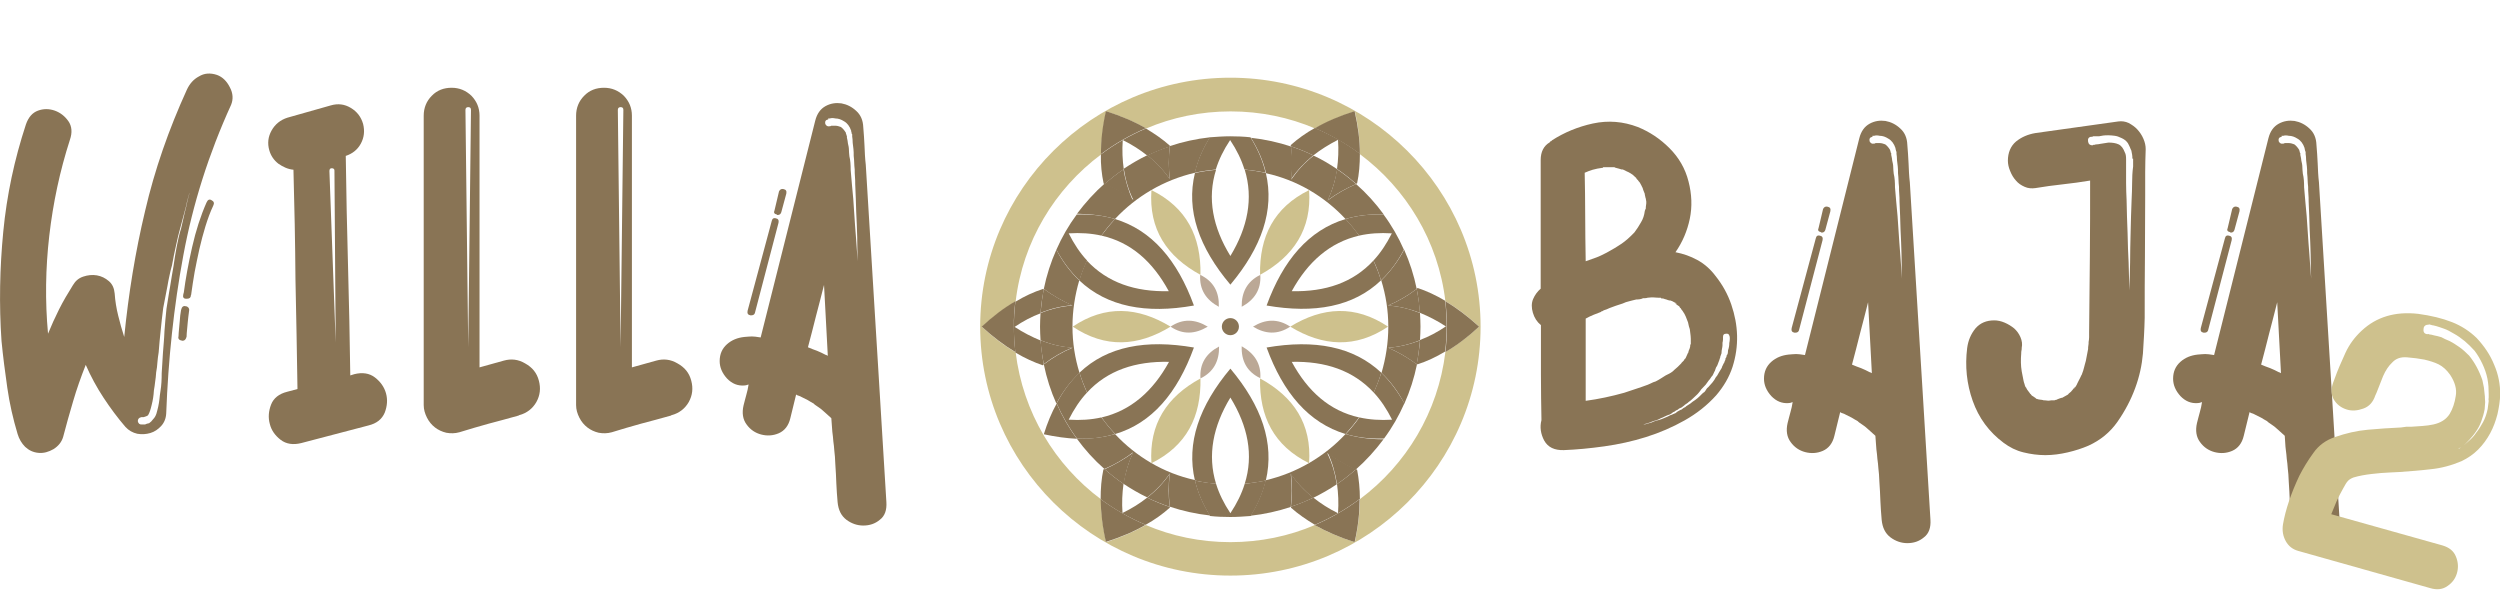 <?xml version="1.0" encoding="utf-8"?>
<!-- Generator: Adobe Illustrator 27.1.1, SVG Export Plug-In . SVG Version: 6.00 Build 0)  -->
<svg version="1.1" id="Warstwa_1" xmlns="http://www.w3.org/2000/svg" xmlns:xlink="http://www.w3.org/1999/xlink" x="0px" y="0px"
	 viewBox="0 0 994.2 243.5" style="enable-background:new 0 0 994.2 243.5;" xml:space="preserve">
<g>
	<path style="fill:none;" d="M503.7,121.5c6.6-18.1,16.8-30,31.4-34.4c-8.4-9-19.4-15.5-31.8-18.4c3.5,14.8-1.7,29.6-14.1,44.4
		c-12.4-14.8-17.6-29.6-14.1-44.4c-12.4,2.9-23.4,9.4-31.8,18.4c14.6,4.4,24.8,16.3,31.4,34.4c-19,3.4-34.5,0.5-45.5-10
		c-1.8,5.8-2.7,12-2.7,18.4c0,6.4,1,12.6,2.8,18.4c11.1-10.5,26.5-13.4,45.5-10c-6.6,18.1-16.8,30-31.4,34.4
		c8.4,9,19.4,15.5,31.8,18.4c-3.5-14.8,1.7-29.6,14.1-44.5c12.4,14.8,17.6,29.6,14.1,44.5c12.4-2.9,23.4-9.4,31.8-18.4
		c-14.6-4.4-24.8-16.3-31.4-34.4c19-3.4,34.5-0.5,45.5,10c1.8-5.8,2.7-12,2.7-18.4c0-6.4-1-12.6-2.8-18.4
		C538.2,122,522.8,124.9,503.7,121.5z M489.3,133.3c-1.9,0-3.4-1.5-3.4-3.4c0-1.9,1.5-3.4,3.4-3.4s3.4,1.5,3.4,3.4
		C492.7,131.8,491.1,133.3,489.3,133.3z"/>
	<path style="fill:none;" d="M539.7,73c-0.1,0.1-0.3,0.1-0.4,0.2c4.1,3.6,7.8,7.7,11,12.1c4.1,0.1,8.5,0.7,13.2,1.8
		c-1.4,4.5-3.1,8.6-5,12.3c2.2,5,3.9,10.2,5,15.6c0.1-0.1,0.2-0.1,0.3-0.2c3.7,1.2,7.4,2.9,11,5.1c-2.8-23.9-15.6-44.8-34-58.5
		C540.8,65.4,540.4,69.3,539.7,73z"/>
	<path style="fill:none;" d="M513.7,115.8c13.4,0.3,24.4-3.4,32.6-12.2c-1.6-3.5-3.5-6.8-5.7-9.9
		C528.8,96.3,520.1,104.1,513.7,115.8z"/>
	<path style="fill:none;" d="M513.4,58.2c0-0.1,0-0.3,0-0.4c2.8-2.5,6-4.8,9.6-6.8c-10.3-4.4-21.7-6.8-33.6-6.8
		c3.2,3.5,5.9,7,8.1,10.5C502.9,55.3,508.2,56.5,513.4,58.2z"/>
	<path style="fill:none;" d="M465.2,58.2c5.1-1.7,10.5-2.9,16-3.5c2.2-3.5,4.9-7,8.1-10.5c-11.9,0-23.3,2.4-33.6,6.8
		c3.6,2,6.8,4.3,9.5,6.8C465.2,57.9,465.2,58.1,465.2,58.2z"/>
	<path style="fill:none;" d="M532.1,204.1c0.3-4.1,0.1-8-0.4-11.6c-3,2-6.1,3.8-9.4,5.4C525.2,200.2,528.4,202.3,532.1,204.1z"/>
	<path style="fill:none;" d="M413.8,124.4c-3.4,1.4-6.8,3.1-10.3,5.4c3.4,2.3,6.8,4.1,10.3,5.4c-0.1-1.8-0.2-3.6-0.2-5.4
		C413.6,128,413.7,126.2,413.8,124.4z"/>
	<path style="fill:none;" d="M446.4,55.7c-0.3,4.1-0.1,8,0.4,11.6c3-2,6.1-3.9,9.4-5.4C453.4,59.6,450.1,57.5,446.4,55.7z"/>
	<path style="fill:none;" d="M564.7,135.3c3.4-1.4,6.8-3.1,10.3-5.4c-3.4-2.3-6.8-4.1-10.3-5.4c0.1,1.8,0.2,3.6,0.2,5.4
		C564.9,131.7,564.8,133.5,564.7,135.3z"/>
	<path style="fill:none;" d="M446.4,204c3.7-1.8,6.9-3.9,9.8-6.1c-3.3-1.6-6.4-3.4-9.4-5.4C446.3,196.1,446.1,199.9,446.4,204z"/>
	<path style="fill:none;" d="M415.1,114.9c1.1-5.4,2.8-10.7,5-15.6c-1.9-3.6-3.6-7.7-5-12.3c4.7-1,9-1.6,13.2-1.8
		c3.2-4.4,7-8.5,11.1-12.1c-0.1-0.1-0.3-0.1-0.4-0.2c-0.8-3.7-1.1-7.6-1.1-11.7c-18.4,13.7-31.2,34.6-34,58.5
		c3.7-2.2,7.4-3.9,11-5.1C414.9,114.8,415,114.8,415.1,114.9z"/>
	<path style="fill:none;" d="M438.9,186.7c0.1-0.1,0.3-0.1,0.4-0.2c-4.1-3.6-7.8-7.7-11-12.1c-4.1-0.1-8.5-0.7-13.2-1.8
		c1.4-4.5,3.1-8.6,5-12.3c-2.2-5-3.9-10.2-5-15.6c-0.1,0.1-0.2,0.1-0.3,0.2c-3.7-1.2-7.4-2.9-11-5.1c2.8,23.9,15.6,44.8,34,58.5
		C437.7,194.4,438.1,190.4,438.9,186.7z"/>
	<path style="fill:none;" d="M563.7,145.1c-0.1-0.1-0.2-0.1-0.3-0.2c-1.1,5.4-2.8,10.7-5,15.6c1.9,3.6,3.6,7.7,5,12.3
		c-4.7,1-9,1.6-13.2,1.8c-3.2,4.4-7,8.5-11.1,12.1c0.1,0.1,0.3,0.1,0.4,0.2c0.8,3.7,1.1,7.6,1.1,11.7c18.4-13.7,31.2-34.6,34-58.5
		C571.1,142.2,567.4,143.9,563.7,145.1z"/>
	<path style="fill:none;" d="M489.3,158.1c-7,11.4-9.3,22.9-5.7,34.3c1.9,0.2,3.8,0.3,5.7,0.3c1.9,0,3.8-0.1,5.7-0.3
		C498.5,180.9,496.2,169.5,489.3,158.1z"/>
	<path style="fill:none;" d="M513.7,144c6.4,11.7,15.2,19.4,26.8,22.1c2.2-3.1,4.1-6.4,5.7-9.9C538.1,147.4,527,143.6,513.7,144z"/>
	<path style="fill:none;" d="M464.9,144c-13.4-0.3-24.4,3.4-32.6,12.2c1.6,3.5,3.5,6.8,5.7,9.9C449.7,163.4,458.4,155.7,464.9,144z"
		/>
	<path style="fill:none;" d="M513.4,201.6c-5.1,1.7-10.5,2.9-16,3.5c-2.2,3.5-4.8,7-8.1,10.5c-3.2-3.5-5.9-7-8.1-10.5
		c-5.5-0.6-10.9-1.8-16-3.5c0,0.1,0,0.3,0,0.4c-2.8,2.5-6,4.8-9.6,6.8c10.3,4.4,21.7,6.8,33.6,6.8c11.9,0,23.3-2.4,33.6-6.8
		c-3.6-2-6.8-4.3-9.5-6.8C513.3,201.8,513.3,201.7,513.4,201.6z"/>
	<path style="fill:none;" d="M532.1,55.7c-3.7,1.8-7,3.9-9.8,6.2c3.3,1.6,6.4,3.4,9.4,5.4C532.2,63.6,532.4,59.8,532.1,55.7z"/>
	<path style="fill:none;" d="M489.3,101.7c7-11.4,9.3-22.9,5.7-34.3c-1.9-0.2-3.8-0.3-5.7-0.3s-3.8,0.1-5.7,0.3
		C480,78.8,482.3,90.3,489.3,101.7z"/>
	<path style="fill:none;" d="M464.9,115.8c-6.4-11.7-15.2-19.4-26.8-22.1c-2.2,3.1-4.1,6.4-5.7,9.9
		C440.4,112.4,451.5,116.1,464.9,115.8z"/>
	<path style="fill:#897455;" d="M429.3,148.3c-1.8-5.8-2.8-12-2.8-18.4c0-6.4,1-12.6,2.7-18.4c-3.5-3.3-6.6-7.4-9.1-12.2
		c-2.2,4.9-3.9,10.2-5,15.6c3.5,2.6,7.3,4.8,11.4,6.6c-4.2,0.3-8.4,1.3-12.7,3c-0.1,1.8-0.2,3.6-0.2,5.4c0,1.8,0.1,3.6,0.2,5.4
		c4.2,1.7,8.4,2.7,12.7,3c-4.1,1.7-7.8,3.9-11.4,6.6c1.1,5.4,2.8,10.7,5,15.6C422.7,155.6,425.8,151.6,429.3,148.3z"/>
	<path style="fill:#897455;" d="M443.4,87.1c8.4-9,19.4-15.5,31.8-18.4c1.1-4.7,3.1-9.4,6-14.1c-5.5,0.6-10.9,1.8-16,3.5
		c-0.5,4.4-0.5,8.7,0,13.1c-2.4-3.5-5.4-6.6-8.9-9.5c-3.3,1.6-6.4,3.4-9.4,5.4c0.7,4.5,1.9,8.6,3.8,12.4c-3.5-2.6-7.3-4.8-11.3-6.6
		c-4.1,3.6-7.8,7.7-11.1,12.1C433.7,85.1,438.8,85.7,443.4,87.1z"/>
	<path style="fill:#897455;" d="M535.1,87.1c4.6-1.4,9.7-2,15.2-1.8c-3.2-4.4-6.9-8.5-11-12.1c-4,1.7-7.8,3.9-11.3,6.5
		c1.8-3.8,3.1-8,3.8-12.4c-3-2-6.1-3.9-9.4-5.4c-3.6,2.8-6.5,6-8.9,9.5c0.5-4.4,0.5-8.8,0-13.1c-5.1-1.7-10.5-2.9-16-3.5
		c2.9,4.7,4.9,9.4,6,14.1C515.8,71.6,526.7,78.1,535.1,87.1z"/>
	<path style="fill:#897455;" d="M443.4,172.6c-4.6,1.4-9.7,2-15.2,1.8c3.2,4.4,6.9,8.5,11,12.1c4-1.7,7.8-3.9,11.4-6.6
		c-1.8,3.8-3.1,8-3.8,12.5c3,2,6.1,3.8,9.4,5.4c3.6-2.8,6.6-6,9-9.5c-0.5,4.4-0.5,8.8,0,13.2c5.1,1.7,10.5,2.9,16,3.5
		c-2.9-4.7-4.9-9.4-6-14.1C462.8,188.2,451.8,181.6,443.4,172.6z"/>
	<path style="fill:#897455;" d="M535.1,172.6c-8.4,9-19.4,15.5-31.8,18.4c-1.1,4.7-3.1,9.4-6,14.1c5.5-0.6,10.9-1.8,16-3.5
		c0.5-4.4,0.5-8.7,0-13.1c2.4,3.5,5.4,6.6,8.9,9.5c3.3-1.6,6.4-3.4,9.4-5.4c-0.7-4.5-1.9-8.6-3.8-12.4c3.5,2.6,7.3,4.8,11.3,6.6
		c4.1-3.6,7.8-7.7,11.1-12.1C544.8,174.7,539.7,174,535.1,172.6z"/>
	<path style="fill:#897455;" d="M564.7,135.3c0.1-1.8,0.2-3.6,0.2-5.4c0-1.8-0.1-3.6-0.2-5.4c-4.2-1.7-8.4-2.7-12.7-3
		c4.1-1.7,7.8-3.9,11.4-6.6c-1.1-5.4-2.8-10.7-5-15.6c-2.6,4.9-5.7,8.9-9.1,12.2c1.8,5.8,2.8,12,2.8,18.4c0,6.4-1,12.6-2.7,18.4
		c3.5,3.3,6.6,7.4,9.1,12.2c2.2-4.9,3.9-10.2,5-15.6c-3.5-2.6-7.3-4.8-11.4-6.6C556.2,138,560.5,137,564.7,135.3z"/>
	<path style="fill:#CEC18D;" d="M489.3,30.9c-54.9,0-99.5,44.4-99.5,99c0,54.6,44.6,99,99.5,99s99.5-44.4,99.5-99
		C588.8,75.3,544.1,30.9,489.3,30.9z M540.8,198.5c0,5.3-0.7,11-2,17.1c-6-1.9-11.2-4.1-15.9-6.8c-10.3,4.4-21.7,6.8-33.6,6.8
		c-11.9,0-23.3-2.4-33.6-6.8c-4.6,2.6-9.9,4.9-15.8,6.8c-1.4-6.1-2-11.7-2-17c-18.4-13.7-31.1-34.6-34-58.5c-4.5-2.6-9-6-13.4-10.1
		c4.5-4.1,9-7.5,13.4-10.1c2.8-23.9,15.6-44.8,34-58.5c0-5.3,0.7-11,2-17.1c6,1.9,11.2,4.1,15.9,6.8c10.3-4.4,21.7-6.8,33.6-6.8
		c11.9,0,23.3,2.4,33.6,6.8c4.6-2.6,9.9-4.9,15.8-6.8c1.4,6.1,2,11.7,2,17c18.4,13.7,31.2,34.6,34,58.5c4.5,2.6,9,6,13.4,10.1
		c-4.5,4.1-9,7.5-13.4,10.1C571.9,163.9,559.2,184.8,540.8,198.5z"/>
	<path style="fill:#CEC18D;" d="M552,129.9c-13-8.7-26-7.9-38.9,0C526.1,137.8,539.1,138.6,552,129.9z"/>
	<path style="fill:#897455;" d="M438.9,73c0.1,0.1,0.3,0.1,0.4,0.2c2.4-2.1,4.9-4.1,7.6-5.9c-0.5-3.6-0.7-7.5-0.4-11.6
		c3.7,1.8,6.9,3.9,9.8,6.2c2.9-1.4,5.9-2.6,8.9-3.6c0-0.1,0-0.3,0-0.4c-2.8-2.5-6-4.7-9.5-6.8c-6.4,2.7-12.4,6.2-17.9,10.3
		C437.7,65.4,438.1,69.3,438.9,73z"/>
	<path style="fill:#897455;" d="M465.2,71.3c-0.5-4.4-0.5-8.7,0-13.1c-3.1,1-6.1,2.2-8.9,3.6C459.8,64.7,462.8,67.8,465.2,71.3z"/>
	<path style="fill:#897455;" d="M446.8,67.3c-2.6,1.8-5.2,3.8-7.6,5.9c4,1.7,7.8,3.9,11.3,6.6C448.8,75.9,447.5,71.8,446.8,67.3z"/>
	<path style="fill:#897455;" d="M439.8,44.2c-1.4,6.1-2,11.8-2,17.1c5.5-4.1,11.5-7.6,17.9-10.3C451,48.3,445.8,46.1,439.8,44.2z"/>
	<path style="fill:#897455;" d="M489.3,113.2c12.4-14.8,17.6-29.6,14.1-44.4c-2.7-0.6-5.5-1.1-8.4-1.3c3.5,11.4,1.2,22.9-5.7,34.3
		c-7-11.4-9.3-22.9-5.7-34.3c-2.9,0.3-5.6,0.7-8.4,1.3C471.6,83.6,476.8,98.4,489.3,113.2z"/>
	<path style="fill:#897455;" d="M483.5,67.4c1.2-3.9,3.1-7.8,5.7-11.7c2.6,3.9,4.5,7.8,5.7,11.7c2.9,0.3,5.6,0.7,8.4,1.3
		c-1.1-4.7-3.1-9.4-6-14.1c-2.7-0.3-5.4-0.4-8.1-0.4c-2.7,0-5.4,0.2-8.1,0.4c-2.9,4.7-4.9,9.4-6,14.1
		C477.9,68.1,480.7,67.7,483.5,67.4z"/>
	<path style="fill:#897455;" d="M474.8,121.5c-6.6-18.1-16.8-30-31.4-34.4c-1.9,2.1-3.7,4.3-5.4,6.6c11.7,2.6,20.4,10.3,26.8,22.1
		c-13.4,0.3-24.4-3.4-32.6-12.2c-1.2,2.6-2.2,5.2-3,7.9C440.3,122,455.8,124.9,474.8,121.5z"/>
	<path style="fill:#897455;" d="M429.3,111.5c0.8-2.7,1.9-5.4,3-7.9c-2.8-3-5.2-6.6-7.3-10.8c4.7-0.3,9,0,13,0.9
		c1.6-2.3,3.4-4.5,5.4-6.6c-4.6-1.4-9.7-2-15.2-1.8c-3.2,4.3-5.9,9-8.1,14C422.7,104.1,425.8,108.2,429.3,111.5z"/>
	<path style="fill:#CEC18D;" d="M520.6,75.6c-14,6.9-19.8,18.5-19.5,33.7C514.5,101.9,521.7,91.1,520.6,75.6z"/>
	<path style="fill:#897455;" d="M563.4,114.9c0.6,3.1,1,6.3,1.3,9.5c3.4,1.4,6.8,3.1,10.3,5.4c-3.4,2.3-6.8,4.1-10.3,5.4
		c-0.2,3.2-0.7,6.4-1.3,9.5c0.1,0.1,0.2,0.1,0.3,0.2c3.7-1.2,7.4-2.9,11-5.1c0.4-3.3,0.6-6.7,0.6-10.1c0-3.4-0.2-6.8-0.6-10.1
		c-3.7-2.2-7.4-3.9-11-5.1C563.6,114.8,563.5,114.8,563.4,114.9z"/>
	<path style="fill:#897455;" d="M564.7,124.4c-0.2-3.2-0.7-6.4-1.3-9.5c-3.5,2.7-7.3,4.9-11.4,6.6
		C556.2,121.8,560.5,122.8,564.7,124.4z"/>
	<path style="fill:#897455;" d="M552,138.3c4.1,1.7,7.8,3.9,11.4,6.6c0.6-3.1,1-6.3,1.3-9.5C560.5,137,556.2,138,552,138.3z"/>
	<path style="fill:#897455;" d="M574.8,140c4.5-2.6,9-6,13.4-10.1c-4.5-4.1-9-7.5-13.4-10.1c0.4,3.3,0.6,6.7,0.6,10.1
		C575.4,133.3,575.2,136.7,574.8,140z"/>
	<path style="fill:#CEC18D;" d="M520.6,184.2c1.1-15.6-6.1-26.4-19.5-33.7C500.8,165.7,506.6,177.3,520.6,184.2z"/>
	<path style="fill:#897455;" d="M513.4,58.2c3.1,1,6,2.2,8.9,3.6c2.9-2.3,6.1-4.3,9.8-6.2c0.3,4.1,0.1,8-0.4,11.6
		c2.7,1.8,5.2,3.8,7.6,5.9c0.1-0.1,0.3-0.1,0.4-0.2c0.8-3.7,1.1-7.6,1.1-11.8c-5.5-4.1-11.5-7.5-17.9-10.2c-3.6,2-6.8,4.3-9.6,6.8
		C513.3,57.9,513.3,58.1,513.4,58.2z"/>
	<path style="fill:#897455;" d="M513.4,71.3c2.4-3.5,5.4-6.7,8.9-9.5c-2.9-1.4-5.9-2.6-8.9-3.6C513.9,62.6,513.9,67,513.4,71.3z"/>
	<path style="fill:#897455;" d="M539.3,73.2c-2.4-2.1-4.9-4.1-7.6-5.9c-0.7,4.5-1.9,8.6-3.8,12.4C531.4,77.1,535.2,74.9,539.3,73.2z
		"/>
	<path style="fill:#897455;" d="M538.7,44.2c-6,1.9-11.2,4.1-15.8,6.8c6.4,2.7,12.4,6.2,17.9,10.2C540.8,56,540.1,50.3,538.7,44.2z"
		/>
	<path style="fill:#897455;" d="M513.7,115.8c6.4-11.7,15.2-19.4,26.8-22.1c-1.6-2.3-3.4-4.5-5.4-6.6c-14.6,4.4-24.8,16.3-31.4,34.4
		c19,3.3,34.5,0.5,45.5-10c-0.8-2.7-1.9-5.4-3-7.9C538.1,112.4,527.1,116.1,513.7,115.8z"/>
	<path style="fill:#897455;" d="M535.1,87.1c1.9,2.1,3.7,4.3,5.4,6.6c4-0.9,8.3-1.2,13-0.9c-2.1,4.2-4.5,7.8-7.3,10.8
		c1.2,2.5,2.2,5.2,3,7.9c3.5-3.3,6.6-7.4,9.1-12.2c-2.2-5-4.9-9.7-8.1-14C544.8,85.1,539.7,85.7,535.1,87.1z"/>
	<path style="fill:#897455;" d="M539.7,186.8c-0.1-0.1-0.3-0.1-0.4-0.2c-2.4,2.1-4.9,4.1-7.6,5.9c0.5,3.6,0.7,7.5,0.4,11.6
		c-3.7-1.8-6.9-3.9-9.8-6.2c-2.9,1.4-5.9,2.6-8.9,3.6c0,0.1,0,0.3,0,0.4c2.8,2.5,6,4.7,9.5,6.8c6.4-2.7,12.4-6.2,17.9-10.3
		C540.8,194.4,540.4,190.5,539.7,186.8z"/>
	<path style="fill:#897455;" d="M531.7,192.5c2.7-1.8,5.2-3.8,7.6-5.9c-4-1.8-7.8-3.9-11.3-6.6C529.8,183.8,531,188,531.7,192.5z"/>
	<path style="fill:#897455;" d="M513.4,188.4c0.5,4.4,0.5,8.7,0,13.1c3.1-1,6.1-2.2,8.9-3.6C518.7,195.1,515.7,191.9,513.4,188.4z"
		/>
	<path style="fill:#897455;" d="M538.7,215.6c1.4-6.1,2-11.8,2-17.1c-5.5,4.1-11.5,7.6-17.9,10.3
		C527.5,211.4,532.7,213.7,538.7,215.6z"/>
	<path style="fill:#897455;" d="M489.3,146.6c-12.4,14.8-17.6,29.6-14.1,44.5c2.7,0.6,5.5,1.1,8.4,1.3c-3.5-11.4-1.2-22.9,5.7-34.3
		c7,11.4,9.3,22.9,5.7,34.3c2.9-0.3,5.6-0.7,8.4-1.3C506.9,176.2,501.7,161.4,489.3,146.6z"/>
	<path style="fill:#897455;" d="M495,192.4c-1.2,3.9-3.1,7.8-5.7,11.7c-2.6-3.9-4.5-7.8-5.7-11.7c-2.9-0.3-5.6-0.7-8.4-1.3
		c1.1,4.7,3.1,9.4,6,14.1c2.7,0.3,5.3,0.4,8.1,0.4s5.4-0.2,8.1-0.4c2.9-4.7,4.9-9.4,6-14.1C500.6,191.6,497.8,192.1,495,192.4z"/>
	<path style="fill:#CEC18D;" d="M457.9,184.2c14-6.9,19.8-18.5,19.5-33.7C464,157.8,456.9,168.6,457.9,184.2z"/>
	<path style="fill:#897455;" d="M503.7,138.2c6.6,18.1,16.8,30,31.4,34.4c1.9-2.1,3.7-4.3,5.4-6.6c-11.7-2.6-20.4-10.3-26.8-22.1
		c13.4-0.3,24.4,3.4,32.6,12.2c1.2-2.6,2.2-5.2,3-7.9C538.2,137.8,522.8,134.9,503.7,138.2z"/>
	<path style="fill:#897455;" d="M549.3,148.2c-0.8,2.7-1.9,5.4-3,7.9c2.8,3,5.2,6.6,7.3,10.8c-4.7,0.3-9,0-13-0.9
		c-1.6,2.3-3.4,4.5-5.4,6.6c4.6,1.4,9.7,2,15.2,1.8c3.2-4.3,5.9-9,8.1-14C555.8,155.6,552.8,151.6,549.3,148.2z"/>
	<path style="fill:#CEC18D;" d="M426.6,129.9c13,8.7,26,7.9,38.9,0C452.5,122,439.5,121.2,426.6,129.9z"/>
	<path style="fill:#897455;" d="M415.1,144.9c-0.6-3.1-1-6.3-1.3-9.5c-3.4-1.4-6.8-3.1-10.3-5.4c3.4-2.3,6.8-4.1,10.3-5.4
		c0.2-3.2,0.7-6.4,1.3-9.5c-0.1-0.1-0.2-0.1-0.3-0.2c-3.7,1.2-7.4,2.9-11,5.1c-0.4,3.3-0.6,6.7-0.6,10.1c0,3.4,0.2,6.8,0.6,10.1
		c3.7,2.2,7.4,3.9,11,5.1C414.9,145,415,144.9,415.1,144.9z"/>
	<path style="fill:#897455;" d="M413.8,135.3c0.2,3.2,0.7,6.4,1.3,9.5c3.5-2.7,7.3-4.9,11.4-6.6C422.3,138,418.1,137,413.8,135.3z"
		/>
	<path style="fill:#897455;" d="M415.1,114.9c-0.6,3.1-1,6.3-1.3,9.5c4.2-1.7,8.4-2.7,12.7-3C422.5,119.7,418.7,117.5,415.1,114.9z"
		/>
	<path style="fill:#897455;" d="M403.8,119.8c-4.5,2.6-9,6-13.4,10.1c4.5,4.1,9,7.5,13.4,10.1c-0.4-3.3-0.6-6.7-0.6-10.1
		C403.1,126.5,403.4,123.1,403.8,119.8z"/>
	<path style="fill:#897455;" d="M474.8,138.2c-19-3.3-34.5-0.5-45.5,10c0.8,2.7,1.9,5.4,3,7.9c8.1-8.8,19.2-12.5,32.6-12.2
		c-6.4,11.7-15.2,19.4-26.8,22.1c1.6,2.3,3.4,4.5,5.4,6.6C458,168.3,468.2,156.4,474.8,138.2z"/>
	<path style="fill:#897455;" d="M415.1,172.7c4.7,1,9,1.6,13.2,1.8c-3.2-4.3-5.9-9-8.1-14C418.2,164.1,416.5,168.2,415.1,172.7z"/>
	<path style="fill:#897455;" d="M443.4,172.6c-1.9-2.1-3.7-4.3-5.4-6.6c-4,0.9-8.3,1.2-13,0.9c2.1-4.2,4.5-7.8,7.3-10.8
		c-1.2-2.6-2.2-5.2-3-7.9c-3.5,3.3-6.6,7.4-9.1,12.2c2.2,5,4.9,9.7,8.1,14C433.7,174.7,438.8,174,443.4,172.6z"/>
	<path style="fill:#CEC18D;" d="M457.9,75.6c-1.1,15.6,6.1,26.4,19.5,33.7C477.7,94.1,471.9,82.5,457.9,75.6z"/>
	<path style="fill:#897455;" d="M465.2,201.6c-3.1-1-6.1-2.3-9-3.7c-2.9,2.3-6.1,4.3-9.8,6.1c-0.3-4.1-0.1-7.9,0.4-11.6
		c-2.7-1.8-5.2-3.8-7.6-5.9c-0.1,0.1-0.3,0.1-0.4,0.2c-0.8,3.7-1.1,7.6-1.1,11.8c5.5,4.1,11.5,7.5,17.9,10.2c3.6-2,6.8-4.3,9.6-6.8
		C465.2,201.8,465.2,201.7,465.2,201.6z"/>
	<path style="fill:#897455;" d="M439.3,186.6c2.4,2.1,4.9,4.1,7.6,5.9c0.7-4.5,1.9-8.7,3.8-12.5
		C447.1,182.6,443.3,184.8,439.3,186.6z"/>
	<path style="fill:#897455;" d="M465.2,188.4c-2.4,3.5-5.4,6.7-9,9.5c2.9,1.4,5.9,2.6,9,3.7C464.6,197.2,464.6,192.8,465.2,188.4z"
		/>
	<path style="fill:#897455;" d="M439.8,215.5c6-1.9,11.2-4.1,15.8-6.8c-6.4-2.7-12.4-6.2-17.9-10.2
		C437.8,203.8,438.4,209.5,439.8,215.5z"/>
	<path style="fill:#BBA896;" d="M498.3,129.9c4.9,3,9.8,3.3,14.8,0C508.1,126.6,503.2,126.9,498.3,129.9z"/>
	<path style="fill:#BBA896;" d="M501.2,109.3c-5.3,2.6-7.5,7-7.4,12.7C498.8,119.3,501.6,115.2,501.2,109.3z"/>
	<path style="fill:#BBA896;" d="M493.8,137.7c-0.2,5.8,2.1,10.2,7.4,12.7C501.6,144.6,498.8,140.5,493.8,137.7z"/>
	<path style="fill:#BBA896;" d="M477.4,150.5c5.3-2.6,7.5-7,7.4-12.7C479.7,140.5,477,144.6,477.4,150.5z"/>
	<path style="fill:#BBA896;" d="M465.5,129.9c4.9,3.3,9.8,3,14.8,0C475.3,126.9,470.4,126.6,465.5,129.9z"/>
	<path style="fill:#BBA896;" d="M484.7,122c0.2-5.7-2-10.1-7.4-12.7C476.9,115.2,479.7,119.3,484.7,122z"/>
	<circle style="fill:#897455;" cx="489.3" cy="129.9" r="3.4"/>
</g>
<g>
	<g>
		<path style="fill:#897455;" d="M86.3,29.8c2.2,0.8,3.9,2.5,5.1,4.9c1.3,2.4,1.4,4.8,0.5,7c-8.9,19.5-15.2,39.4-19,59.9
			c-3.8,20.4-6,41.4-6.8,62.8c-0.1,2-0.8,3.7-2,5c-1.2,1.3-2.6,2.3-4.3,2.8c-1.7,0.5-3.4,0.6-5.2,0.3c-1.8-0.4-3.4-1.3-4.7-2.7
			c-3.1-3.6-6-7.5-8.7-11.6s-5.1-8.5-7.1-13.1c-1.9,4.8-3.6,9.6-5,14.4c-1.4,4.8-2.8,9.6-4,14.3c-0.6,2-1.9,3.6-3.8,4.8
			c-1.9,1.1-3.9,1.7-6,1.5c-2.2-0.2-3.9-1.1-5.3-2.4c-1.4-1.4-2.4-3.1-3-5.1c-1.8-6-3.2-12.1-4.1-18.4c-0.9-6.3-1.7-12.4-2.3-18.6
			c-1-14.5-0.7-29,0.7-43.5s4.4-28.6,9-42.6c1-2.9,2.6-4.7,4.8-5.5c2.2-0.8,4.4-0.8,6.7,0c2.2,0.8,4,2.2,5.4,4.2
			c1.4,2,1.6,4.5,0.6,7.4c-4,12.4-6.7,25.1-8.2,38.1c-1.5,13-1.7,26-0.5,39c1.3-3.2,2.8-6.5,4.4-9.7s3.5-6.4,5.5-9.6
			c1-1.7,2.3-2.8,4.1-3.4c1.8-0.6,3.6-0.8,5.4-0.5c1.8,0.3,3.4,1.1,4.8,2.3c1.4,1.2,2.1,2.8,2.3,4.9c0.2,3,0.7,6,1.4,8.8
			c0.7,2.9,1.5,5.7,2.4,8.5c1.7-17.1,4.4-33.8,8.3-50.1c3.8-16.4,9.4-32.4,16.6-48.2c1.1-2.4,2.7-4.2,4.8-5.3
			C81.2,29.1,83.6,28.9,86.3,29.8z M74.5,80.1C74.8,79,75,78,75.3,77c0-0.4,0.1-0.7,0.2-0.9l-1.1,4c-0.2,1.2-0.6,2.7-1.1,4.5
			c-0.5,1.8-1,3.8-1.6,6c-0.6,2.2-1.2,4.5-1.7,7c-0.6,2.5-1.1,5.2-1.6,7.9c-0.4,1.3-0.7,2.7-1,4.1c-0.3,1.4-0.6,2.8-0.8,4.1
			l-1.7,8.8c-0.4,3-0.7,6-1,8.9c-0.3,2.9-0.6,5.9-0.8,8.7c-0.2,1.3-0.4,2.6-0.5,4c-0.1,1.3-0.2,2.6-0.5,4c-0.1,1.3-0.2,2.6-0.4,3.7
			c-0.1,1.1-0.3,2.3-0.5,3.5c-0.1,1.9-0.4,3.9-0.9,5.8c-0.4,1.7-0.8,3-1.4,4c-0.2,0.2-0.5,0.4-0.9,0.5c-0.4,0.1-0.7,0.2-0.9,0.3
			h-0.5h-0.4c-1,0.2-1.4,0.8-1.4,1.6c0.2,1,0.8,1.4,1.6,1.3h0.2h1.1c0.4-0.2,0.9-0.4,1.6-0.5c0.6-0.4,1.1-0.9,1.6-1.6
			c0.6-0.6,1-1.3,1.3-2.2c0.2-0.8,0.5-1.7,0.7-2.7c0.2-1,0.4-2,0.5-3c0.1-1,0.2-2.1,0.4-3.2c0.4-2.4,0.5-4.8,0.5-7.2l0.5-8.1
			c0.2-2.8,0.5-5.6,0.6-8.6c0.2-2.9,0.5-5.9,0.8-8.9c0.2-1.4,0.5-2.9,0.7-4.4c0.2-1.5,0.5-2.9,0.7-4.2c0.2-1.4,0.5-2.9,0.7-4.3
			c0.2-1.4,0.5-2.8,0.7-4.1c0.4-2.8,0.8-5.4,1.3-7.9c0.5-2.5,1-4.9,1.7-7c0.5-2.3,1-4.3,1.4-6.1C73.9,82.8,74.3,81.3,74.5,80.1z
			 M73.9,121.8c0.4,0,0.7,0.2,1,0.5c0.3,0.4,0.4,0.8,0.3,1.3c-0.2,1.6-0.4,3-0.5,4.2c-0.1,1.3-0.2,2.3-0.3,3.2
			c-0.1,1.1-0.2,2-0.2,2.9c-0.3,1.1-0.8,1.6-1.5,1.6h-0.2c-1.3-0.2-1.8-0.8-1.5-1.8c0-0.8,0.1-1.8,0.2-2.9c0.1-1,0.2-2.1,0.3-3.3
			c0.1-1.3,0.2-2.7,0.5-4.2C72.3,122,72.9,121.5,73.9,121.8z M84.1,79.6c1,0.5,1.2,1.2,0.7,2.2c-1.2,2.5-2.2,5.3-3.1,8.2
			c-0.9,2.9-1.7,6-2.4,9c-0.7,3.1-1.3,6.1-1.9,9.2c-0.5,3.1-1,5.9-1.3,8.4c0,0.4-0.1,0.7-0.2,0.9c0,0.8-0.5,1.3-1.5,1.3h-0.4
			c-1,0-1.4-0.6-1.1-1.8l0.2-0.7c0.7-5.4,1.8-11.4,3.3-18c1.5-6.6,3.4-12.5,5.7-17.7C82.6,79.4,83.3,79.1,84.1,79.6z"/>
		<path style="fill:#897455;" d="M116.7,67.5c-2.2-0.2-4.1-1.1-6-2.4c-1.8-1.4-3-3.2-3.6-5.3c-0.8-2.8-0.5-5.4,0.9-7.9
			c1.4-2.5,3.5-4.2,6.3-5.1l17.3-4.9c2.8-0.8,5.4-0.5,7.9,1c2.5,1.5,4.1,3.6,4.9,6.4c0.7,2.8,0.4,5.4-0.9,7.8c-1.3,2.4-3.3,4-6,4.9
			c0.2,14.7,0.5,29.3,0.9,43.7c0.4,14.5,0.7,29,0.9,43.6l1.6-0.5c3.2-0.8,6-0.4,8.2,1.3c2.2,1.7,3.7,3.8,4.4,6.3
			c0.7,2.5,0.5,5.1-0.5,7.7c-1.1,2.6-3.2,4.3-6.5,5.1l-26.7,7c-3.2,0.8-6,0.4-8.2-1.3c-2.2-1.7-3.7-3.8-4.3-6.3
			c-0.7-2.5-0.5-5.1,0.5-7.7c1-2.6,3.2-4.3,6.4-5.1l4.1-1.1c-0.2-14.5-0.5-29.1-0.8-43.6C117.4,96.5,117.1,82,116.7,67.5z
			 M131.9,66.9c-0.6,0-0.9,0.4-0.9,1.1l2.5,68.2L133,67.8C133,67.2,132.6,66.9,131.9,66.9z"/>
		<path style="fill:#897455;" d="M214.3,151.4c0.8,3,0.5,5.8-1,8.5c-1.5,2.6-3.8,4.4-6.8,5.2c-0.1,0-0.2,0-0.2,0.1
			c0,0.1-0.1,0.1-0.2,0.1c-4,1.1-7.9,2.2-11.8,3.2c-3.9,1.1-7.8,2.2-11.6,3.4c-1.8,0.5-3.5,0.5-5.2,0.2c-1.7-0.4-3.2-1.1-4.5-2.1
			c-1.3-1-2.4-2.3-3.2-3.9c-0.8-1.6-1.3-3.2-1.3-5v-11.9v-28.5V86.6V57.9V46c0-3.1,1.1-5.8,3.2-7.9c2.1-2.2,4.8-3.2,7.9-3.2
			c3.1,0,5.7,1.1,7.9,3.2c2.1,2.2,3.2,4.8,3.2,7.9v11.9v28.5v34.1v25.6l9.7-2.7c2.9-0.8,5.7-0.5,8.4,1.1
			C211.7,146.1,213.5,148.3,214.3,151.4z M186.2,42.6c-0.7,0-1.1,0.4-1.1,1.1l1.1,94.3l1.1-94.3C187.3,42.9,186.9,42.6,186.2,42.6z"
			/>
		<path style="fill:#897455;" d="M274.9,151.4c0.8,3,0.5,5.8-1,8.5c-1.5,2.6-3.8,4.4-6.8,5.2c-0.1,0-0.2,0-0.2,0.1
			c0,0.1-0.1,0.1-0.2,0.1c-4,1.1-7.9,2.2-11.8,3.2c-3.9,1.1-7.8,2.2-11.6,3.4c-1.8,0.5-3.5,0.5-5.2,0.2c-1.7-0.4-3.2-1.1-4.5-2.1
			c-1.3-1-2.4-2.3-3.2-3.9c-0.8-1.6-1.3-3.2-1.3-5v-11.9v-28.5V86.6V57.9V46c0-3.1,1.1-5.8,3.2-7.9c2.1-2.2,4.8-3.2,7.9-3.2
			c3.1,0,5.7,1.1,7.9,3.2c2.1,2.2,3.2,4.8,3.2,7.9v11.9v28.5v34.1v25.6l9.7-2.7c2.9-0.8,5.7-0.5,8.4,1.1
			C272.3,146.1,274.1,148.3,274.9,151.4z M246.8,42.6c-0.7,0-1.1,0.4-1.1,1.1l1.1,94.3l1.1-94.3C247.9,42.9,247.5,42.6,246.8,42.6z"
			/>
		<path style="fill:#897455;" d="M296,153.3c-2.6,0.2-4.9-0.7-6.9-2.8c-1.9-2.1-2.9-4.4-2.9-6.9c0-2.8,1-5,2.9-6.7
			c1.9-1.7,4.2-2.6,6.9-2.9c1.3-0.1,2.3-0.2,3-0.2c0.7,0,1.8,0.1,3.5,0.4L324.2,48c0.7-2.8,2.1-4.7,4.1-5.8c2-1.1,4.1-1.4,6.3-1.1
			c2.2,0.4,4.2,1.4,5.9,3c1.8,1.6,2.7,3.8,2.8,6.4c0.2,2.5,0.4,5,0.5,7.5c0.1,2.5,0.2,5,0.5,7.5c0.7,11.9,1.4,23.4,2.1,34.4
			c0.7,11,1.3,21.9,2,32.7c0.7,10.8,1.3,21.6,2,32.7c0.7,11,1.4,22.5,2.1,34.4c0.2,3.1-0.6,5.5-2.6,7c-1.9,1.6-4.1,2.3-6.6,2.3
			c-2.4,0-4.7-0.8-6.7-2.3c-2.1-1.6-3.2-3.9-3.5-7c-0.2-2.4-0.4-4.9-0.5-7.4c-0.1-2.5-0.2-5-0.4-7.6c-0.1-2.3-0.2-4.1-0.4-5.4
			c-0.1-1.3-0.2-2.6-0.4-3.8c-0.1-1.2-0.2-2.5-0.4-3.8c-0.1-1.3-0.2-3.1-0.4-5.4c-0.5-0.4-1.1-1-2-1.8l-1.8-1.6
			c-0.1-0.1-0.6-0.5-1.5-1.1c-0.9-0.6-1.5-1-1.7-1.3c-0.8-0.5-1.7-0.9-2.4-1.4c-0.8-0.4-1.6-0.8-2.4-1.2c-0.4-0.2-0.7-0.4-1.1-0.5
			c-0.4-0.1-0.7-0.2-1.1-0.5l-2.3,9.4c-0.7,3-2.3,5-4.6,6c-2.3,1-4.7,1.1-7,0.5s-4.3-1.9-5.8-4c-1.5-2-1.9-4.6-1.2-7.6
			c0.4-1.4,0.7-2.9,1.1-4.2c0.4-1.4,0.7-2.7,0.9-4.1C296.9,153.2,296.4,153.3,296,153.3z M298.4,125.4c-1-0.2-1.3-0.8-1.1-1.8
			l9.6-35.7c0.2-1,0.8-1.3,1.6-1.1c1,0.2,1.3,0.8,1.1,1.8l-9.4,35.9c-0.2,0.6-0.7,0.9-1.4,0.9H298.4z M308.9,85.3
			c-1-0.2-1.3-0.8-0.9-1.6l1.8-7.6c0.4-0.8,1-1.1,1.8-0.9c1,0.2,1.3,0.8,1.1,1.8l-2,7.4c-0.2,0.7-0.7,1.1-1.4,1.1
			C309.1,85.5,309,85.5,308.9,85.3z M327.7,113.3c-1.1,4.2-2.1,8.4-3.2,12.4c-1,4.1-2.1,8.2-3.2,12.4c1.2,0.5,2.4,1,3.6,1.4
			c1.2,0.5,2.3,1,3.4,1.6c0.1,0,0.4,0.1,0.9,0.4L327.7,113.3z M329.3,47.5c-1,0.2-1.3,0.8-1.1,1.8c0.4,0.8,1,1.1,1.8,0.9h0.2
			l0.4-0.2h1.6c0.7,0,1.4,0.2,2.2,0.5c0.7,0.5,1.4,1.3,2,2.3c0,0.2,0,0.4,0.1,0.5c0.1,0.1,0.1,0.3,0.1,0.5l0.2,0.2v0.2v0.5
			c0.2,1,0.4,1.7,0.4,2.3c0.2,0.8,0.4,1.7,0.4,2.5c0,0.8,0.1,1.7,0.2,2.7c0.4,1.6,0.5,3.4,0.5,5.4l0.5,5.8c0.4,3.8,0.7,7.6,0.9,11.2
			c0.2,3.6,0.5,6.9,0.7,9.7c0.2,3.4,0.5,6.6,0.7,9.6c-0.1-3-0.2-6.2-0.2-9.6c-0.1-3.1-0.2-6.5-0.4-10c-0.1-3.5-0.2-7.2-0.4-11.1
			c0-1,0-1.9-0.1-2.9c-0.1-1-0.1-1.9-0.1-2.9c-0.1-1-0.2-1.9-0.2-2.7c0-0.8-0.1-1.7-0.2-2.7c0-1,0-1.9-0.1-2.7
			c-0.1-0.8-0.2-1.7-0.3-2.5c0-1.1-0.1-1.9-0.2-2.5v-0.5v-0.2v-0.2l-0.2-0.2c0-0.2,0-0.5-0.1-0.6c-0.1-0.2-0.1-0.4-0.1-0.6
			c-0.6-1.8-1.6-3.1-2.9-3.8c-1.1-0.7-2.2-1.1-3.4-1.1c-0.8-0.2-1.6-0.2-2.2,0c-0.2,0-0.5,0-0.7,0C329.5,47.4,329.4,47.5,329.3,47.5
			z"/>
	</g>
	<g>
		<path style="fill:#897455;" d="M612.8,129.3c-1.6-1.3-2.6-2.9-3.2-4.9c-0.6-2-0.6-3.9,0.1-5.5c0.7-1.6,1.7-3,3-4.1V63.6
			c0-3.2,1.2-5.6,3.6-7c0.1-0.2,0.2-0.4,0.4-0.4c0.1,0,0.3-0.1,0.5-0.4c4.8-3.1,10.3-5.4,16.3-6.7c6.1-1.3,12-0.8,17.8,1.4
			c4.7,1.9,8.9,4.7,12.6,8.4c3.7,3.7,6.3,8.1,7.6,13.3c1.3,5,1.5,10,0.5,14.8c-1,4.8-2.9,9.3-5.7,13.3c3.1,0.6,6,1.6,8.7,3.1
			c2.6,1.4,5.1,3.5,7.2,6.3c2.8,3.5,4.9,7.3,6.3,11.4c1.4,4.1,2.2,8.2,2.3,12.4c0.1,4.2-0.5,8.3-1.8,12.4c-1.3,4-3.5,7.8-6.5,11.3
			c-3.6,4-7.8,7.3-12.6,10c-4.8,2.7-9.9,4.9-15.3,6.6c-5.4,1.7-10.9,2.9-16.6,3.7c-5.7,0.8-11,1.3-16.1,1.5
			c-3.7,0.1-6.3-1.1-7.8-3.8c-1.4-2.6-1.8-5.4-1.1-8.1v-0.4c-0.1-5.4-0.2-11.3-0.2-17.7C612.8,142.7,612.8,136.1,612.8,129.3z
			 M637.5,66.7c-1.7,0.2-3,0.5-4.1,0.8c-1,0.3-2.1,0.7-3.2,1.2c0.1,5.3,0.2,10.9,0.2,16.9s0.1,12.1,0.2,18.3c1.4-0.5,2.9-1,4.2-1.5
			c1.4-0.5,2.7-1.2,4.1-1.9c2.4-1.3,4.4-2.5,6-3.6c1.6-1.1,3.3-2.6,5.1-4.5c1-1.3,1.8-2.6,2.6-4c0.8-1.3,1.3-2.8,1.5-4.5
			c0.2-0.7,0.4-1,0.4-0.9c0-0.5,0-0.9,0.1-1.4c0.1-0.4,0.1-0.9,0.1-1.4c0-0.2-0.1-0.6-0.2-1.2c-0.1-0.5-0.2-0.7-0.2-0.5
			c0-0.2,0-0.5-0.1-0.7c-0.1-0.2-0.1-0.5-0.1-0.7c-0.1-0.2-0.3-0.8-0.6-1.5c-0.3-0.8-0.3-0.9-0.1-0.5c-0.1-0.2-0.2-0.5-0.4-0.8
			c-0.1-0.3-0.3-0.6-0.5-1c-0.2-0.5-0.5-0.9-0.9-1.3c-0.1-0.2-0.3-0.5-0.5-0.6c-0.2-0.2-0.4-0.4-0.4-0.6c-0.6-0.6-1.1-1-1.4-1.3
			l-1.1-0.7c-0.4-0.2-0.8-0.5-1.2-0.6c-0.4-0.2-0.8-0.4-1.2-0.6c-0.1,0-0.2-0.1-0.4-0.2h-0.5c-0.7-0.2-1.6-0.5-2.5-0.7l-0.4-0.2
			h-0.7h-2.7h-1.1L637.5,66.7z M660.4,118.4c-0.8,0-1.7,0-2.5-0.1c-0.8-0.1-1.7,0-2.7,0.1c-0.2,0.1-0.7,0.2-1.3,0.2h-0.5
			c-0.8,0.4-1.7,0.5-2.7,0.5c-1,0.2-1.9,0.5-2.8,0.7c-0.9,0.2-1.8,0.5-2.6,0.9c-1.9,0.6-3.7,1.2-5.2,1.8c-0.8,0.4-1.6,0.7-2.3,0.9
			c-0.2,0.1-0.4,0.2-0.5,0.3c-0.1,0.1-0.2,0.1-0.5,0.1v0.2c-1.1,0.4-2.1,0.8-3.1,1.2c-1,0.4-2,0.9-3.1,1.5v32.7
			c5.2-0.7,10.3-1.8,15.3-3.2c1.7-0.6,3.3-1.1,4.8-1.6c1.5-0.5,3-1,4.6-1.6l0.9-0.4c1-0.5,1.7-0.8,2.2-0.9c0.7-0.4,1.4-0.7,2.1-1.2
			c0.7-0.4,1.3-0.8,1.9-1.2c0.5-0.2,0.9-0.5,1.4-0.7c0.4-0.2,0.9-0.5,1.4-0.9l0.2-0.2c0.1,0,0.2-0.1,0.2-0.2c0.6-0.5,1.1-1,1.6-1.4
			c0.5-0.5,1-1,1.4-1.4c0.1-0.2,0.3-0.5,0.5-0.6c0.2-0.2,0.3-0.3,0.5-0.5c0.2-0.5,0.5-0.8,0.7-0.9l0.9-2c0-0.1,0.1-0.2,0.2-0.2v-0.2
			c0.1-0.5,0.3-1,0.5-1.4c0.2-0.5,0.3-1,0.3-1.6c0-0.1,0.1-0.2,0.2-0.2v-0.2c0-0.6,0-1.3,0-2s-0.1-1.4-0.2-2.2l-0.2-1.6
			c-0.2-0.6-0.5-1.5-0.7-2.7c-0.4-1-0.7-1.7-0.9-2.3c-0.2-0.6-0.7-1.4-1.3-2.3c-0.1-0.1-0.2-0.3-0.4-0.5c-0.1-0.1-0.2-0.2-0.2-0.4
			c-0.2-0.1-0.5-0.4-0.7-0.9c-0.2-0.1-0.7-0.4-1.3-0.9c-0.6-0.5-0.5-0.5,0.4,0c-0.2-0.2-0.5-0.5-0.9-0.6c-0.4-0.2-0.7-0.4-1.1-0.6
			c-0.2,0-0.4-0.1-0.5-0.2h-0.4c-0.5-0.1-0.9-0.2-1.3-0.4c-0.4-0.1-0.8-0.2-1.3-0.4h-0.7C660.6,118.5,660.5,118.4,660.4,118.4z
			 M676.5,154.9c-0.2,0.4-0.5,0.7-0.8,1.1c-0.3,0.4-0.6,0.7-0.8,0.9c-0.6,0.6-1.2,1.1-1.7,1.6c-0.5,0.5-1.1,1-1.7,1.4
			c-0.2,0.2-0.5,0.5-0.9,0.7c-0.4,0.2-0.7,0.5-0.9,0.7c-0.2,0.1-0.5,0.4-0.9,0.7l-1.1,0.5c-0.2,0.2-0.5,0.5-0.9,0.6
			c-0.4,0.2-0.7,0.4-0.9,0.6c-0.4,0.1-0.7,0.3-0.9,0.5c-0.2,0.2-0.5,0.4-0.9,0.6c-0.7,0.2-1.4,0.5-2,0.8c-0.6,0.3-1.2,0.6-1.8,0.8
			c-0.8,0.5-1.8,0.8-2.9,1.1c-1.2,0.5-2,0.8-2.5,0.9c-0.5,0.1-1,0.3-1.4,0.5c-0.2,0-0.4,0.1-0.5,0.2c0.1-0.1,0.3-0.2,0.5-0.2
			c0.5-0.1,1-0.2,1.6-0.4c0.2-0.1,0.6-0.2,1-0.3c0.4-0.1,0.9-0.2,1.4-0.5c0.5-0.2,1-0.4,1.5-0.5c0.5-0.1,1.1-0.3,1.7-0.5
			c0.6-0.2,1.2-0.5,1.7-0.7c0.5-0.2,1.2-0.5,1.9-0.9c0.4-0.1,0.7-0.2,1-0.4c0.3-0.1,0.6-0.2,1-0.4c0.4-0.4,1-0.8,2-1.3
			c0.2,0,0.4-0.1,0.5-0.2c0.1-0.1,0.3-0.2,0.5-0.4c0.1-0.1,0.4-0.3,0.9-0.5c0.2-0.2,0.5-0.5,0.9-0.7c0.4-0.2,0.7-0.5,1.1-0.7
			c0.6-0.5,1.2-1,1.9-1.4c0.7-0.5,1.3-1,1.9-1.6c0.2-0.2,0.5-0.5,0.8-0.8c0.3-0.3,0.6-0.6,1-0.8c0.2-0.2,0.5-0.6,0.7-1
			c0.2-0.4,0.5-0.7,0.9-1l1.6-1.8c0.6-0.7,1-1.4,1.3-2c0.4-0.4,0.8-1,1.3-2l1.1-1.8c0.1-0.4,0.2-0.7,0.4-1c0.1-0.3,0.3-0.6,0.5-1
			c0.1-0.1,0.2-0.2,0.2-0.4s0.1-0.3,0.2-0.5c0.1-0.1,0.2-0.4,0.2-0.9c0.2-0.2,0.4-0.5,0.4-0.8c0-0.3,0.1-0.6,0.4-0.8
			c0.1-0.4,0.2-0.9,0.2-1.6c0.4-1.1,0.5-2,0.5-2.9c0.1-0.5,0.2-1,0.2-1.6c0-0.1,0-0.3,0-0.5c0-0.4-0.1-0.7-0.3-1.1
			c-0.2-0.4-0.5-0.5-1-0.5c-1,0-1.4,0.4-1.4,1.3v0.4c0,0.1,0,0.3,0,0.5c0,0.5-0.1,1-0.2,1.4c0,0.2,0,0.6,0,1c0,0.4-0.1,0.9-0.2,1.4
			c-0.1,0.5-0.2,1.1-0.2,1.8l-0.5,1.4c0,0.2,0,0.4-0.1,0.5c-0.1,0.1-0.1,0.2-0.1,0.4c-0.1,0.1-0.2,0.3-0.2,0.5
			c0,0.2-0.1,0.3-0.2,0.5c-0.2,0.7-0.5,1.3-0.7,1.8c-0.2,0.2-0.4,0.5-0.5,0.9c-0.1,0.4-0.2,0.7-0.3,0.9c-0.2,0.4-0.4,0.7-0.5,1
			c-0.1,0.3-0.3,0.6-0.5,1c-0.2,0.2-0.5,0.5-0.7,0.9c-0.2,0.4-0.5,0.7-0.7,0.9l-1.3,1.8C677.7,153.6,677.2,154.2,676.5,154.9z"/>
		<path style="fill:#897455;" d="M711.3,160.3c-2.6,0.2-4.9-0.7-6.9-2.8c-1.9-2.1-2.9-4.4-2.9-6.9c0-2.8,1-5,2.9-6.7
			c1.9-1.7,4.2-2.6,6.9-2.9c1.3-0.1,2.3-0.2,3-0.2c0.7,0,1.8,0.1,3.5,0.4l21.6-86.2c0.7-2.8,2.1-4.7,4.1-5.8c2-1.1,4.1-1.4,6.3-1.1
			c2.2,0.4,4.2,1.4,5.9,3c1.8,1.6,2.7,3.8,2.8,6.4c0.2,2.5,0.4,5,0.5,7.5c0.1,2.5,0.2,5,0.5,7.5c0.7,11.9,1.4,23.4,2.1,34.4
			c0.7,11,1.3,21.9,2,32.7c0.7,10.8,1.3,21.6,2,32.7c0.7,11,1.4,22.5,2.1,34.4c0.2,3.1-0.6,5.5-2.6,7c-1.9,1.6-4.1,2.3-6.6,2.3
			c-2.4,0-4.7-0.8-6.7-2.3c-2.1-1.6-3.2-3.9-3.5-7c-0.2-2.4-0.4-4.9-0.5-7.4c-0.1-2.5-0.2-5-0.4-7.6c-0.1-2.3-0.2-4.1-0.4-5.4
			c-0.1-1.3-0.2-2.6-0.4-3.8c-0.1-1.2-0.2-2.5-0.4-3.8c-0.1-1.3-0.2-3.1-0.4-5.4c-0.5-0.4-1.1-1-2-1.8l-1.8-1.6
			c-0.1-0.1-0.6-0.5-1.5-1.1c-0.9-0.6-1.5-1-1.7-1.3c-0.8-0.5-1.7-0.9-2.4-1.4c-0.8-0.4-1.6-0.8-2.4-1.2c-0.4-0.2-0.7-0.4-1.1-0.5
			c-0.4-0.1-0.7-0.2-1.1-0.5l-2.3,9.4c-0.7,3-2.3,5-4.6,6c-2.3,1-4.7,1.1-7,0.5s-4.3-1.9-5.8-4c-1.5-2-1.9-4.6-1.2-7.6
			c0.4-1.4,0.7-2.9,1.1-4.2c0.4-1.4,0.7-2.7,0.9-4.1C712.2,160.2,711.7,160.3,711.3,160.3z M713.6,132.3c-1-0.2-1.3-0.8-1.1-1.8
			l9.6-35.7c0.2-1,0.8-1.3,1.6-1.1c1,0.2,1.3,0.8,1.1,1.8l-9.4,35.9c-0.2,0.6-0.7,0.9-1.4,0.9H713.6z M724.1,92.3
			c-1-0.2-1.3-0.8-0.9-1.6l1.8-7.6c0.4-0.8,1-1.1,1.8-0.9c1,0.2,1.3,0.8,1.1,1.8l-2,7.4c-0.2,0.7-0.7,1.1-1.4,1.1
			C724.3,92.5,724.2,92.4,724.1,92.3z M742.9,120.2c-1.1,4.2-2.1,8.4-3.2,12.4c-1,4.1-2.1,8.2-3.2,12.4c1.2,0.5,2.4,1,3.6,1.4
			c1.2,0.5,2.3,1,3.4,1.6c0.1,0,0.4,0.1,0.9,0.4L742.9,120.2z M744.6,54.4c-1,0.2-1.3,0.8-1.1,1.8c0.4,0.8,1,1.1,1.8,0.9h0.2
			l0.4-0.2h1.6c0.7,0,1.4,0.2,2.2,0.5c0.7,0.5,1.4,1.3,2,2.3c0,0.2,0,0.4,0.1,0.5c0.1,0.1,0.1,0.3,0.1,0.5l0.2,0.2v0.2v0.5
			c0.2,1,0.4,1.7,0.4,2.3c0.2,0.8,0.4,1.7,0.4,2.5c0,0.8,0.1,1.7,0.2,2.7c0.4,1.6,0.5,3.4,0.5,5.4l0.5,5.8c0.4,3.8,0.7,7.6,0.9,11.2
			c0.2,3.6,0.5,6.9,0.7,9.7c0.2,3.4,0.5,6.6,0.7,9.6c-0.1-3-0.2-6.2-0.2-9.6c-0.1-3.1-0.2-6.5-0.4-10c-0.1-3.5-0.2-7.2-0.4-11.1
			c0-1,0-1.9-0.1-2.9c-0.1-1-0.1-1.9-0.1-2.9c-0.1-1-0.2-1.9-0.2-2.7s-0.1-1.7-0.2-2.7c0-1,0-1.9-0.1-2.7c-0.1-0.8-0.2-1.7-0.3-2.5
			c0-1.1-0.1-1.9-0.2-2.5v-0.5v-0.2v-0.2l-0.2-0.2c0-0.2,0-0.5-0.1-0.6c-0.1-0.2-0.1-0.4-0.1-0.6c-0.6-1.8-1.6-3.1-2.9-3.8
			c-1.1-0.7-2.2-1.1-3.4-1.1c-0.8-0.2-1.6-0.2-2.2,0c-0.2,0-0.5,0-0.7,0C744.7,54.3,744.7,54.4,744.6,54.4z"/>
		<path style="fill:#897455;" d="M842.4,48.3c1.4-0.2,2.8,0,4.1,0.6c1.3,0.7,2.5,1.5,3.5,2.6c1,1.1,1.8,2.3,2.4,3.7s0.9,2.7,0.9,4.1
			c-0.1,3.1-0.2,6.2-0.2,9.2c0,3,0,6.1,0,9.2C853.1,85.9,853,94,853,102c-0.1,8.1-0.1,16.2-0.1,24.4c-0.1,4.8-0.4,9.5-0.7,14.2
			c-0.4,4.6-1.4,9.2-3.1,13.8c-1.7,4.6-4,9-7,13.3c-3,4.3-6.9,7.4-11.5,9.5c-2.5,1.1-5.3,2-8.3,2.7c-3,0.7-6,1.1-8.9,1.1
			c-2.9,0-5.9-0.4-8.7-1.1c-2.9-0.7-5.5-2-7.9-3.8c-5.8-4.3-9.9-9.9-12.3-16.7c-2.4-6.8-3.1-13.8-2.2-21c0.4-3,1.5-5.6,3.3-7.8
			c1.9-2.2,4.4-3.2,7.5-3.2c1.3,0,2.7,0.3,4.1,0.9c1.4,0.6,2.7,1.4,3.8,2.3c1.1,1,1.9,2.1,2.5,3.5c0.6,1.4,0.8,2.8,0.5,4.2
			c0,0.4,0,0.7-0.1,1.1c-0.1,0.4-0.1,0.7-0.1,1.1c-0.2,2.5-0.2,4.9,0.2,7.2l0.7,3.6c0.1,0.5,0.2,0.9,0.4,1.4
			c0.1,0.4,0.2,0.8,0.4,1.2l0.2,0.2c0.1,0.1,0.2,0.2,0.2,0.4c0.1,0.2,0.4,0.7,0.9,1.3c0.5,0.6,0.6,0.8,0.4,0.7
			c0.2,0.1,0.4,0.2,0.5,0.4c0.1,0.1,0.1,0.2,0.3,0.4c0.2,0.1,0.5,0.3,0.8,0.5c0.3,0.2,0.5,0.4,0.6,0.4l0.4,0.4
			c0.2,0,0.5,0.1,0.7,0.2c0.6,0.1,1.1,0.2,1.4,0.2c0.8,0.1,1,0.2,0.5,0.2c0.6,0,1.2,0,1.7,0.1c0.5,0.1,1.1,0,1.7-0.1h1.1
			c0.1,0,0.2,0,0.4-0.1c0.1-0.1,0.3-0.1,0.5-0.1c0.1-0.1,0.6-0.3,1.4-0.6c0.8-0.3,1.1-0.3,0.7-0.1l2.5-1.4c0.1-0.2,0.4-0.5,0.8-0.8
			c0.4-0.3,0.6-0.5,0.6-0.6c0.1-0.1,0.5-0.5,1-1.2c0.5-0.7,0.5-0.5-0.1,0.5c0.7-1,1.2-1.7,1.4-2.3c0.2-0.5,0.5-0.9,0.7-1.4
			c0.2-0.4,0.5-0.9,0.7-1.4l0.2-0.4c0-0.1,0-0.2,0.1-0.2s0.1-0.1,0.1-0.2c0.4-1,0.7-1.9,0.9-2.8c0.2-0.9,0.5-1.8,0.7-2.6l0.9-4.7
			c0-0.5,0-0.9,0.1-1.4c0.1-0.4,0.1-0.9,0.1-1.4c0.1-0.6,0.2-1.2,0.2-1.9c0-0.7,0-1.3,0-1.9c0.1-10.1,0.2-20.1,0.3-30.1
			s0.1-20.1,0.1-30.3c-3.6,0.6-7.2,1.1-10.9,1.5c-3.7,0.4-7.3,0.9-10.9,1.5c-1.4,0.2-2.9,0.1-4.2-0.5c-1.4-0.6-2.6-1.4-3.5-2.5
			c-1-1.1-1.7-2.3-2.3-3.8c-0.6-1.4-0.9-2.8-0.9-4.1c0-3.2,1.1-5.8,3.2-7.6c2.2-1.8,4.8-2.9,7.8-3.4L842.4,48.3z M848,63.1
			c0-0.6,0-1.1-0.1-1.6c-0.1-0.5-0.2-1-0.3-1.6c-0.2-0.5-0.5-1-0.6-1.4c-0.2-0.5-0.5-1-0.8-1.6c-0.7-1-1.6-1.6-2.5-2
			c-1-0.5-1.9-0.8-2.7-0.9c-0.8-0.1-1.7-0.2-2.5-0.2c-0.8,0-1.5,0-2.1,0.1c-0.5,0.1-1.1,0.2-1.7,0.3h-2.3c-0.1,0.1-0.3,0.2-0.5,0.2
			h-0.2h-0.2c-1,0.2-1.3,0.9-1.1,2c0.2,1,0.8,1.4,1.8,1.4l0.2-0.2c0.1,0,0.3,0,0.5,0c0.2-0.1,0.6-0.2,1-0.2c0.4,0,0.9-0.1,1.4-0.2
			l3.2-0.5c1.6,0,2.9,0.2,4,0.7c1.1,0.5,1.9,1.6,2.5,3.2c0.4,0.7,0.5,1.6,0.5,2.7v1.4v1.4c0,2.2,0,4.4,0,6.7c0,2.3,0.1,4.5,0.2,6.7
			c0.1,4.6,0.2,9,0.4,13.3c0.1,4.3,0.2,8.2,0.4,11.5c0.1,4,0.2,7.7,0.4,11.2c0-3.5,0.1-7.2,0.2-11.2c0-3.6,0.1-7.5,0.2-11.7
			c0.1-4.2,0.2-8.6,0.4-13.2c0.1-2.2,0.2-4.4,0.2-6.6c0-2.2,0.1-4.4,0.4-6.6v-1.4V63.1z"/>
		<path style="fill:#897455;" d="M874,160.3c-2.6,0.2-4.9-0.7-6.9-2.8c-1.9-2.1-2.9-4.4-2.9-6.9c0-2.8,1-5,2.9-6.7
			c1.9-1.7,4.2-2.6,6.9-2.9c1.3-0.1,2.3-0.2,3-0.2c0.7,0,1.8,0.1,3.5,0.4l21.6-86.2c0.7-2.8,2.1-4.7,4.1-5.8c2-1.1,4.1-1.4,6.3-1.1
			c2.2,0.4,4.2,1.4,5.9,3c1.8,1.6,2.7,3.8,2.8,6.4c0.2,2.5,0.4,5,0.5,7.5c0.1,2.5,0.2,5,0.5,7.5c0.7,11.9,1.4,23.4,2.1,34.4
			c0.7,11,1.3,21.9,2,32.7c0.7,10.8,1.3,21.6,2,32.7c0.7,11,1.4,22.5,2.1,34.4c0.2,3.1-0.6,5.5-2.5,7c-1.9,1.6-4.1,2.3-6.6,2.3
			c-2.4,0-4.7-0.8-6.7-2.3c-2.1-1.6-3.2-3.9-3.5-7c-0.2-2.4-0.4-4.9-0.5-7.4c-0.1-2.5-0.2-5-0.4-7.6c-0.1-2.3-0.2-4.1-0.4-5.4
			c-0.1-1.3-0.2-2.6-0.4-3.8c-0.1-1.2-0.2-2.5-0.4-3.8s-0.2-3.1-0.4-5.4c-0.5-0.4-1.1-1-2-1.8l-1.8-1.6c-0.1-0.1-0.6-0.5-1.5-1.1
			c-0.9-0.6-1.5-1-1.7-1.3c-0.8-0.5-1.7-0.9-2.4-1.4c-0.8-0.4-1.6-0.8-2.4-1.2c-0.4-0.2-0.7-0.4-1.1-0.5c-0.4-0.1-0.7-0.2-1.1-0.5
			l-2.3,9.4c-0.7,3-2.3,5-4.6,6c-2.3,1-4.7,1.1-7,0.5c-2.3-0.6-4.3-1.9-5.8-4c-1.5-2-1.9-4.6-1.2-7.6c0.4-1.4,0.7-2.9,1.1-4.2
			c0.4-1.4,0.7-2.7,0.9-4.1C874.9,160.2,874.4,160.3,874,160.3z M876.3,132.3c-1-0.2-1.3-0.8-1.1-1.8l9.6-35.7
			c0.2-1,0.8-1.3,1.6-1.1c1,0.2,1.3,0.8,1.1,1.8l-9.4,35.9c-0.2,0.6-0.7,0.9-1.4,0.9H876.3z M886.8,92.3c-1-0.2-1.3-0.8-0.9-1.6
			l1.8-7.6c0.4-0.8,1-1.1,1.8-0.9c1,0.2,1.3,0.8,1.1,1.8l-2,7.4c-0.2,0.7-0.7,1.1-1.4,1.1C887,92.5,886.9,92.4,886.8,92.3z
			 M905.6,120.2c-1.1,4.2-2.1,8.4-3.2,12.4c-1,4.1-2.1,8.2-3.2,12.4c1.2,0.5,2.4,1,3.6,1.4c1.2,0.5,2.3,1,3.4,1.6
			c0.1,0,0.4,0.1,0.9,0.4L905.6,120.2z M907.3,54.4c-1,0.2-1.3,0.8-1.1,1.8c0.4,0.8,1,1.1,1.8,0.9h0.2l0.4-0.2h1.6
			c0.7,0,1.4,0.2,2.2,0.5c0.7,0.5,1.4,1.3,2,2.3c0,0.2,0,0.4,0.1,0.5c0.1,0.1,0.1,0.3,0.1,0.5l0.2,0.2v0.2v0.5
			c0.2,1,0.4,1.7,0.4,2.3c0.2,0.8,0.4,1.7,0.4,2.5c0,0.8,0.1,1.7,0.2,2.7c0.4,1.6,0.5,3.4,0.5,5.4l0.5,5.8c0.4,3.8,0.7,7.6,0.9,11.2
			c0.2,3.6,0.5,6.9,0.7,9.7c0.2,3.4,0.5,6.6,0.7,9.6c-0.1-3-0.2-6.2-0.2-9.6c-0.1-3.1-0.2-6.5-0.4-10c-0.1-3.5-0.2-7.2-0.4-11.1
			c0-1,0-1.9-0.1-2.9c-0.1-1-0.1-1.9-0.1-2.9c-0.1-1-0.2-1.9-0.2-2.7s-0.1-1.7-0.2-2.7c0-1,0-1.9-0.1-2.7c-0.1-0.8-0.2-1.7-0.3-2.5
			c0-1.1-0.1-1.9-0.2-2.5v-0.5v-0.2v-0.2l-0.2-0.2c0-0.2,0-0.5-0.1-0.6c-0.1-0.2-0.1-0.4-0.1-0.6c-0.6-1.8-1.6-3.1-2.9-3.8
			c-1.1-0.7-2.2-1.1-3.4-1.1c-0.8-0.2-1.6-0.2-2.2,0c-0.2,0-0.5,0-0.7,0C907.5,54.3,907.4,54.4,907.3,54.4z"/>
	</g>
</g>
<g>
	<path style="fill:#CEC18D;" d="M914,219.1c-2.2-0.6-3.9-1.9-5-3.9s-1.5-4.2-1.1-6.7c1-5.8,3.2-12.3,6.5-19.3
		c1.6-3.1,3.4-6.1,5.6-9.1c2.1-3,5-5.1,8.6-6.3c4.3-1.5,8.6-2.5,13-2.9c4.4-0.4,8.8-0.7,13.2-0.9l2.2-0.3c0.8,0,1.5,0,2,0
		c1.4-0.1,2.9-0.2,4.4-0.3c1.5-0.1,2.9-0.3,4.3-0.6c1.4-0.3,2.7-0.8,3.8-1.5c1.1-0.7,2-1.6,2.7-2.7c1.2-2,2-4.4,2.4-7.1
		c0.5-2.7-0.3-5.5-2.2-8.4c-1.4-2-3-3.4-4.6-4.2c-1.6-0.8-3.6-1.4-5.7-1.9c-2.1-0.4-4.4-0.7-6.9-0.9c-2.5-0.2-4.4,0.5-5.8,2
		c-1.5,1.4-2.7,3.2-3.7,5.5c-0.9,2.3-1.8,4.5-2.6,6.6l-0.5,1.1c-0.9,2.7-2.5,4.4-4.8,5.2c-2.2,0.8-4.4,1-6.4,0.4
		c-2.4-0.7-4.2-2.1-5.4-4.2c-1-1.9-1-4-0.2-6.4l0.6-1.6c1.2-3.4,2.7-6.8,4.3-10.3c1.6-3.5,3.8-6.4,6.5-8.9
		c5.9-5.5,13.3-7.7,22.4-6.7c5.2,0.7,9.7,1.8,13.5,3.3c3.8,1.5,7,3.6,9.8,6.3c3,3.2,5.4,6.7,7,10.7c1.7,3.9,2.4,7.9,2.4,11.8
		c-0.1,2.5-0.5,5.1-1.1,7.8c-0.7,2.7-1.6,5.2-2.9,7.6c-1.3,2.4-2.9,4.6-4.8,6.5c-1.9,1.9-4.1,3.4-6.6,4.6c-4,1.7-8.1,2.8-12.2,3.2
		c-4.1,0.5-8.2,0.8-12.3,1.1l-4,0.2c-2.4,0.1-4.8,0.3-7.3,0.6c-2.5,0.3-4.9,0.7-7.2,1.4c-1,0.4-1.8,0.9-2.2,1.4
		c-0.5,0.5-1.1,1.5-1.9,3c-1,1.7-1.8,3.4-2.6,5.1c-0.7,1.7-1.4,3.4-2.1,5.1l44.2,12.4c2.7,0.8,4.5,2.2,5.4,4.5
		c0.9,2.2,1,4.4,0.4,6.5c-0.6,2.1-1.8,3.8-3.7,5.1c-1.9,1.4-4.2,1.7-6.9,0.9L914,219.1z M974.1,135.6c1.2,0.6,2.5,1.4,3.9,2.4
		c1.3,0.9,2.6,2.1,3.9,3.4c2.2,2.7,4,6,5.3,9.8c0.2,1,0.4,1.9,0.6,2.9c0.1,0.9,0.2,1.9,0.3,2.8c0.1,0.5,0.1,1,0.1,1.5
		c0,0.5,0.1,0.9,0.1,1.5c0,0.5-0.1,1-0.1,1.4c0,0.4-0.1,0.9-0.1,1.4c-0.3,1.7-0.8,3.4-1.4,5c-0.6,1.6-1.4,3-2.2,4.1
		c-0.8,1.2-1.7,2.2-2.5,3.1c-0.9,0.9-1.6,1.7-2.3,2.3c-0.5,0.5-1.1,0.8-1.7,1c-0.1,0.2-0.3,0.3-0.6,0.4c0.2,0,0.4-0.1,0.7-0.3
		c0.5-0.4,1.1-0.8,1.7-1.2c0.7-0.6,1.5-1.3,2.4-2.1c0.9-0.8,1.8-1.8,2.6-3c1-1.2,1.8-2.6,2.7-4.2c0.8-1.5,1.4-3.2,1.8-5.2l0.4-3.1
		c-0.1-0.5-0.1-1,0-1.4c0-0.4,0-0.9,0-1.4c0-1-0.1-2-0.1-3.1c-0.1-1-0.2-2-0.4-3c-0.4-2-1.1-4-2-5.9c-0.9-1.9-1.9-3.6-3.1-5.2
		c-2.6-2.9-5.3-5.2-8.2-6.8c-1.5-0.9-2.8-1.6-4-2c-1.2-0.4-2.2-0.8-3-1c-0.5-0.1-0.9-0.2-1.2-0.3c-0.3,0-0.6-0.1-0.9-0.2l-0.8-0.2
		l-0.2,0.1c-0.5,0-1,0.1-1.4,0.4c-0.4,0.3-0.6,0.8-0.6,1.3c-0.2,1.3,0.4,2,1.5,2.1l0.3-0.1l0.6,0.2c0.3,0,0.9,0.1,1.9,0.4
		c0.8,0.1,1.7,0.4,2.8,0.7C971.7,134.6,972.9,135.1,974.1,135.6z"/>
</g>
</svg>
